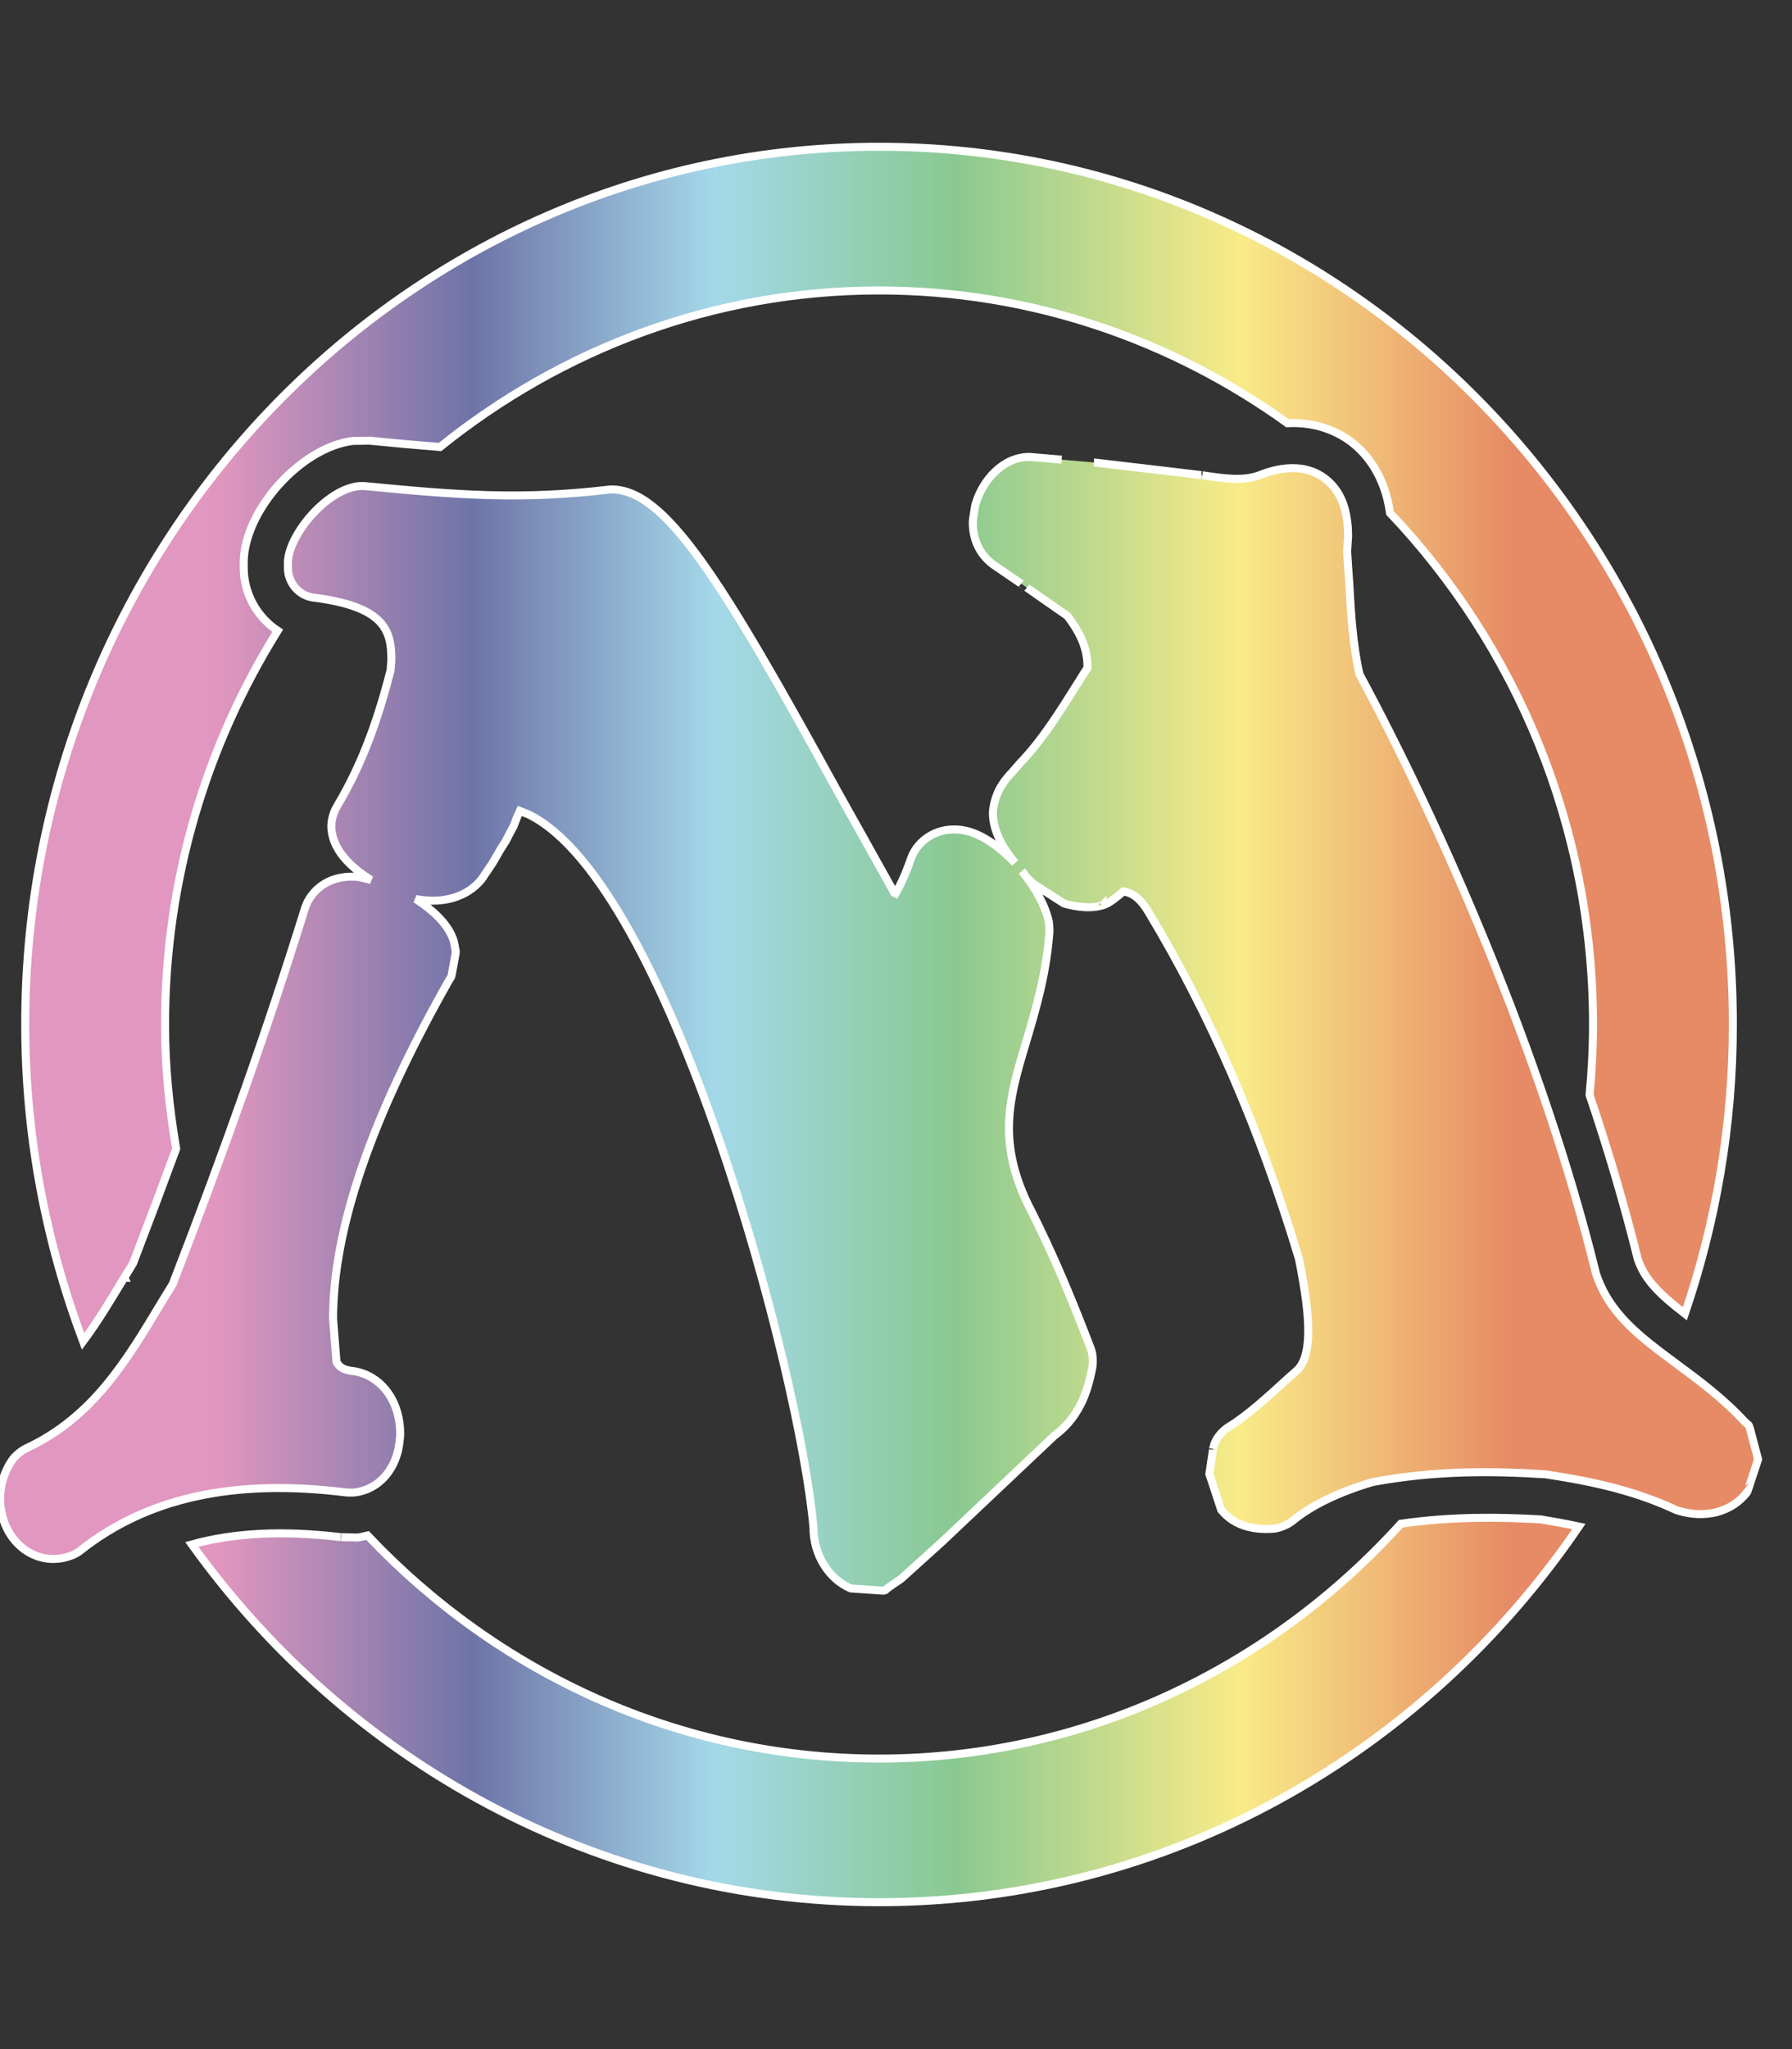 <svg width="28" height="32" xmlns="http://www.w3.org/2000/svg" version="1.1">
 <rect width="100%" height="100%" fill="#333333" stroke="none"/>
 <title>Special</title>
 <defs>
  <linearGradient spreadMethod="pad" y2="0" x2="1" y1="0" x1="0" id="svg_7">
   <stop offset="0" stop-opacity="0.98" stop-color="#e599c2"/>
   <stop offset="0.121" stop-opacity="0.977" stop-color="#e599c2"/>
   <stop offset="0.266" stop-opacity="0.98" stop-color="#6f75aa"/>
   <stop offset="0.406" stop-opacity="0.98" stop-color="#a6dced"/>
   <stop offset="0.543" stop-opacity="0.98" stop-color="#8bcc93"/>
   <stop offset="0.707" stop-opacity="0.98" stop-color="#fdef8a"/>
   <stop offset="0.863" stop-opacity="0.98" stop-color="#ea8d66"/>
   <stop offset="1" stop-opacity="0.98" stop-color="#ea8d66"/>
  </linearGradient>
 </defs>
 <g>
  <path id="svg_1" stroke="white" stroke-width="0.125" d="m27.262,22.203c-0.346,-0.374 -0.716,-0.645 -1.071,-0.908c-0.563,-0.417 -1.046,-0.774 -1.254,-1.408c-0.838,-3.414 -2.456,-7.064 -3.695,-9.357c-0.103,-0.456 -0.134,-0.941 -0.159,-1.411c-0.003,-0.012 -0.031,-0.461 -0.034,-0.508c0.003,-0.043 0.015,-0.23 0.015,-0.233c0,-0.424 -0.119,-0.715 -0.35,-0.896c-0.389,-0.307 -0.881,-0.12 -1.04,-0.059c-0.253,0.093 -0.544,0.05 -0.881,0c0.014,0 -1.697,-0.201 -1.697,-0.201c0.002,0 -1.009,-0.087 -1.009,-0.087c-0.424,0 -0.734,0.374 -0.839,0.724c-0.008,0.024 -0.014,0.047 -0.017,0.07l-0.025,0.167c-0.006,0.026 -0.006,0.052 -0.006,0.079c0.003,0.269 0.122,0.505 0.333,0.651l0.418,0.286c-0.003,-0.003 0.563,0.395 0.725,0.505c0.216,0.28 0.316,0.523 0.316,0.8l0,0.012c-0.051,0.076 -0.131,0.207 -0.131,0.207c-0.301,0.479 -0.582,0.929 -0.921,1.279c-0.015,0.018 -0.122,0.141 -0.122,0.141c-0.094,0.099 -0.25,0.265 -0.296,0.561c-0.005,0.023 -0.008,0.049 -0.008,0.073c0,0.275 0.139,0.532 0.346,0.786c-0.233,-0.245 -0.503,-0.438 -0.753,-0.499c-0.307,-0.073 -0.6,0.023 -0.782,0.26c-0.031,0.041 -0.068,0.108 -0.085,0.155c-0.097,0.28 -0.182,0.449 -0.245,0.561c-0.006,-0.003 -0.015,-0.003 -0.02,-0.006c-0.187,-0.339 -0.886,-1.586 -0.886,-1.586c-1.813,-3.3 -2.701,-4.746 -3.556,-4.717c-1.379,0.164 -2.362,0.09 -3.821,-0.052c-0.031,-0.003 -0.079,-0.003 -0.111,0c-0.512,0.058 -1.103,0.777 -1.103,1.201l0,0.072c0,0.234 0.167,0.435 0.395,0.467l0.071,0.009c1.063,0.149 1.151,0.526 1.151,0.964c0,0 -0.006,0.099 -0.012,0.161c-0.276,1.083 -0.571,1.676 -0.85,2.149c-0.043,0.073 -0.076,0.198 -0.076,0.283c0,0.356 0.293,0.642 0.619,0.844c-0.082,-0.018 -0.17,-0.047 -0.245,-0.05c-0.477,-0.023 -0.679,0.266 -0.744,0.389c-0.014,0.026 -0.034,0.079 -0.043,0.105c-0.571,1.837 -1.228,3.704 -2.064,5.864c-0.034,0.058 -0.173,0.283 -0.173,0.283c-0.557,0.929 -1.08,1.802 -2.121,2.287c-0.074,0.035 -0.168,0.114 -0.216,0.181c-0.122,0.178 -0.188,0.385 -0.188,0.604c0,0.222 0.068,0.438 0.194,0.608c0.222,0.298 0.583,0.409 0.918,0.28c0.045,-0.015 0.105,-0.049 0.142,-0.079c1.043,-0.826 2.399,-1.124 4.147,-0.908c0.034,0.003 0.088,0.005 0.119,0.003c0.398,-0.038 0.691,-0.374 0.725,-0.836c0.003,-0.005 0.006,-0.081 0.006,-0.081c0,-0.482 -0.261,-0.864 -0.651,-0.964c-0.023,-0.006 -0.046,-0.012 -0.071,-0.015c-0.179,-0.017 -0.23,-0.07 -0.273,-0.143c-0.009,-0.099 -0.054,-0.671 -0.054,-0.671c0,-1.408 0.594,-3.143 1.816,-5.298c0.028,-0.044 0.028,-0.032 0.039,-0.082l0.06,-0.33c0.002,-0.018 0.002,-0.026 0.002,-0.032c0,-0.009 -0.002,-0.009 -0.008,-0.044l-0.012,-0.067c-0.006,-0.034 -0.017,-0.073 -0.031,-0.105c-0.091,-0.228 -0.315,-0.435 -0.574,-0.602c0.426,0.082 0.802,-0.029 1.029,-0.307l0.173,-0.257l0.122,-0.21l0.08,-0.126l0.111,-0.213c0.012,-0.015 0.023,-0.044 0.028,-0.061c0,0 0.074,-0.193 0.079,-0.202c0.071,0.029 0.14,0.055 0.14,0.055c2.206,1.078 4.241,8.729 4.452,11.136l0,0.006c0,0.409 0.231,0.797 0.583,0.946c0,0 0.466,0.032 0.466,0.032c0.097,0.009 0.06,-0.005 0.143,-0.061l0.176,-0.12l0.634,-0.572l1.763,-1.665c0.435,-0.319 0.534,-0.783 0.586,-1.031c0.008,-0.035 0.014,-0.087 0.014,-0.135s-0.006,-0.093 -0.011,-0.126l-0.006,-0.017c-0.003,-0.023 -0.012,-0.038 -0.017,-0.058c-0.27,-0.701 -0.574,-1.457 -0.977,-2.24c-0.199,-0.409 -0.299,-0.803 -0.299,-1.192c0,-0.455 0.125,-0.873 0.271,-1.358c0.153,-0.517 0.312,-1.049 0.361,-1.708c0,-0.009 0,-0.021 0,-0.035c0,-0.041 -0.003,-0.09 -0.009,-0.126c-0.06,-0.266 -0.219,-0.544 -0.421,-0.789c0.042,0.044 0.06,0.09 0.111,0.132c0.006,0.006 0.071,0.067 0.071,0.067c0.006,0.003 0.474,0.304 0.474,0.304c0.071,0.023 0.358,0.102 0.6,0.032c0,0 0.003,-0.003 0.003,-0.003s0,0.003 -0.003,0.003c0.06,-0.018 0.111,-0.047 0.162,-0.084c0.057,-0.041 0.114,-0.088 0.167,-0.135c0.108,0.017 0.247,0.07 0.401,0.336c0.953,1.577 1.74,3.393 2.343,5.403c0.097,0.484 0.145,0.844 0.145,1.121c0,0.382 -0.091,0.529 -0.162,0.607l-0.159,0.141c-0.316,0.289 -0.64,0.584 -0.913,0.748c-0.105,0.064 -0.213,0.184 -0.242,0.306l-0.009,0.035c0,-0.006 -0.06,0.4 -0.06,0.4l0.185,0.561c0.179,0.222 0.455,0.321 0.816,0.295c0.091,-0.008 0.222,-0.061 0.295,-0.12c0.307,-0.251 0.717,-0.449 1.257,-0.61c1.017,-0.187 1.902,-0.17 2.701,-0.12c0.588,0.09 1.316,0.221 2.015,0.546c0.017,0.009 0.037,0.018 0.06,0.023c0.426,0.129 0.839,0.018 1.075,-0.292c0.003,0 0.17,-0.511 0.17,-0.511l-0.127,-0.482c-0.023,-0.076 -0.026,-0.05 -0.08,-0.105l-0.001,0zm-25.32,-2.249c0,0 0.094,-0.152 0.137,-0.225c0.239,-0.622 0.461,-1.212 0.674,-1.79c-0.108,-0.631 -0.174,-1.276 -0.174,-1.939c0,-2.263 0.651,-4.372 1.76,-6.15c-0.321,-0.211 -0.531,-0.579 -0.531,-0.988l0,-0.073c0,-0.812 0.895,-1.808 1.711,-1.904c0,0 0.253,-0.003 0.256,-0.003c0.401,0.04 0.759,0.072 1.1,0.099c1.893,-1.524 4.273,-2.445 6.862,-2.445c2.371,0 4.569,0.771 6.379,2.073c0.464,-0.023 0.799,0.138 1.017,0.307c0.234,0.187 0.504,0.52 0.586,1.095c1.961,2.064 3.172,4.88 3.172,7.987c0,0.371 -0.02,0.739 -0.054,1.101c0.287,0.849 0.543,1.714 0.753,2.564c0.108,0.324 0.35,0.555 0.736,0.853c0.483,-1.416 0.75,-2.935 0.75,-4.518c0,-7.558 -5.986,-13.706 -13.341,-13.706s-13.341,6.148 -13.341,13.706c0,1.746 0.325,3.411 0.904,4.95c0.225,-0.301 0.426,-0.636 0.643,-0.996l0.001,0.002zm22.133,3.774c0.191,0.032 0.392,0.067 0.595,0.111c-2.414,3.543 -6.413,5.867 -10.933,5.867c-4.401,0 -8.309,-2.202 -10.74,-5.587c0.666,-0.184 1.433,-0.221 2.326,-0.114c-0.006,0 0.264,0.006 0.264,0.006c0.054,-0.006 0.106,-0.02 0.156,-0.032c2.03,2.146 4.861,3.484 7.993,3.484c3.218,0 6.115,-1.419 8.153,-3.668c0.805,-0.114 1.527,-0.105 2.186,-0.067z" fill="url(#svg_7)"/>
 </g>
</svg>